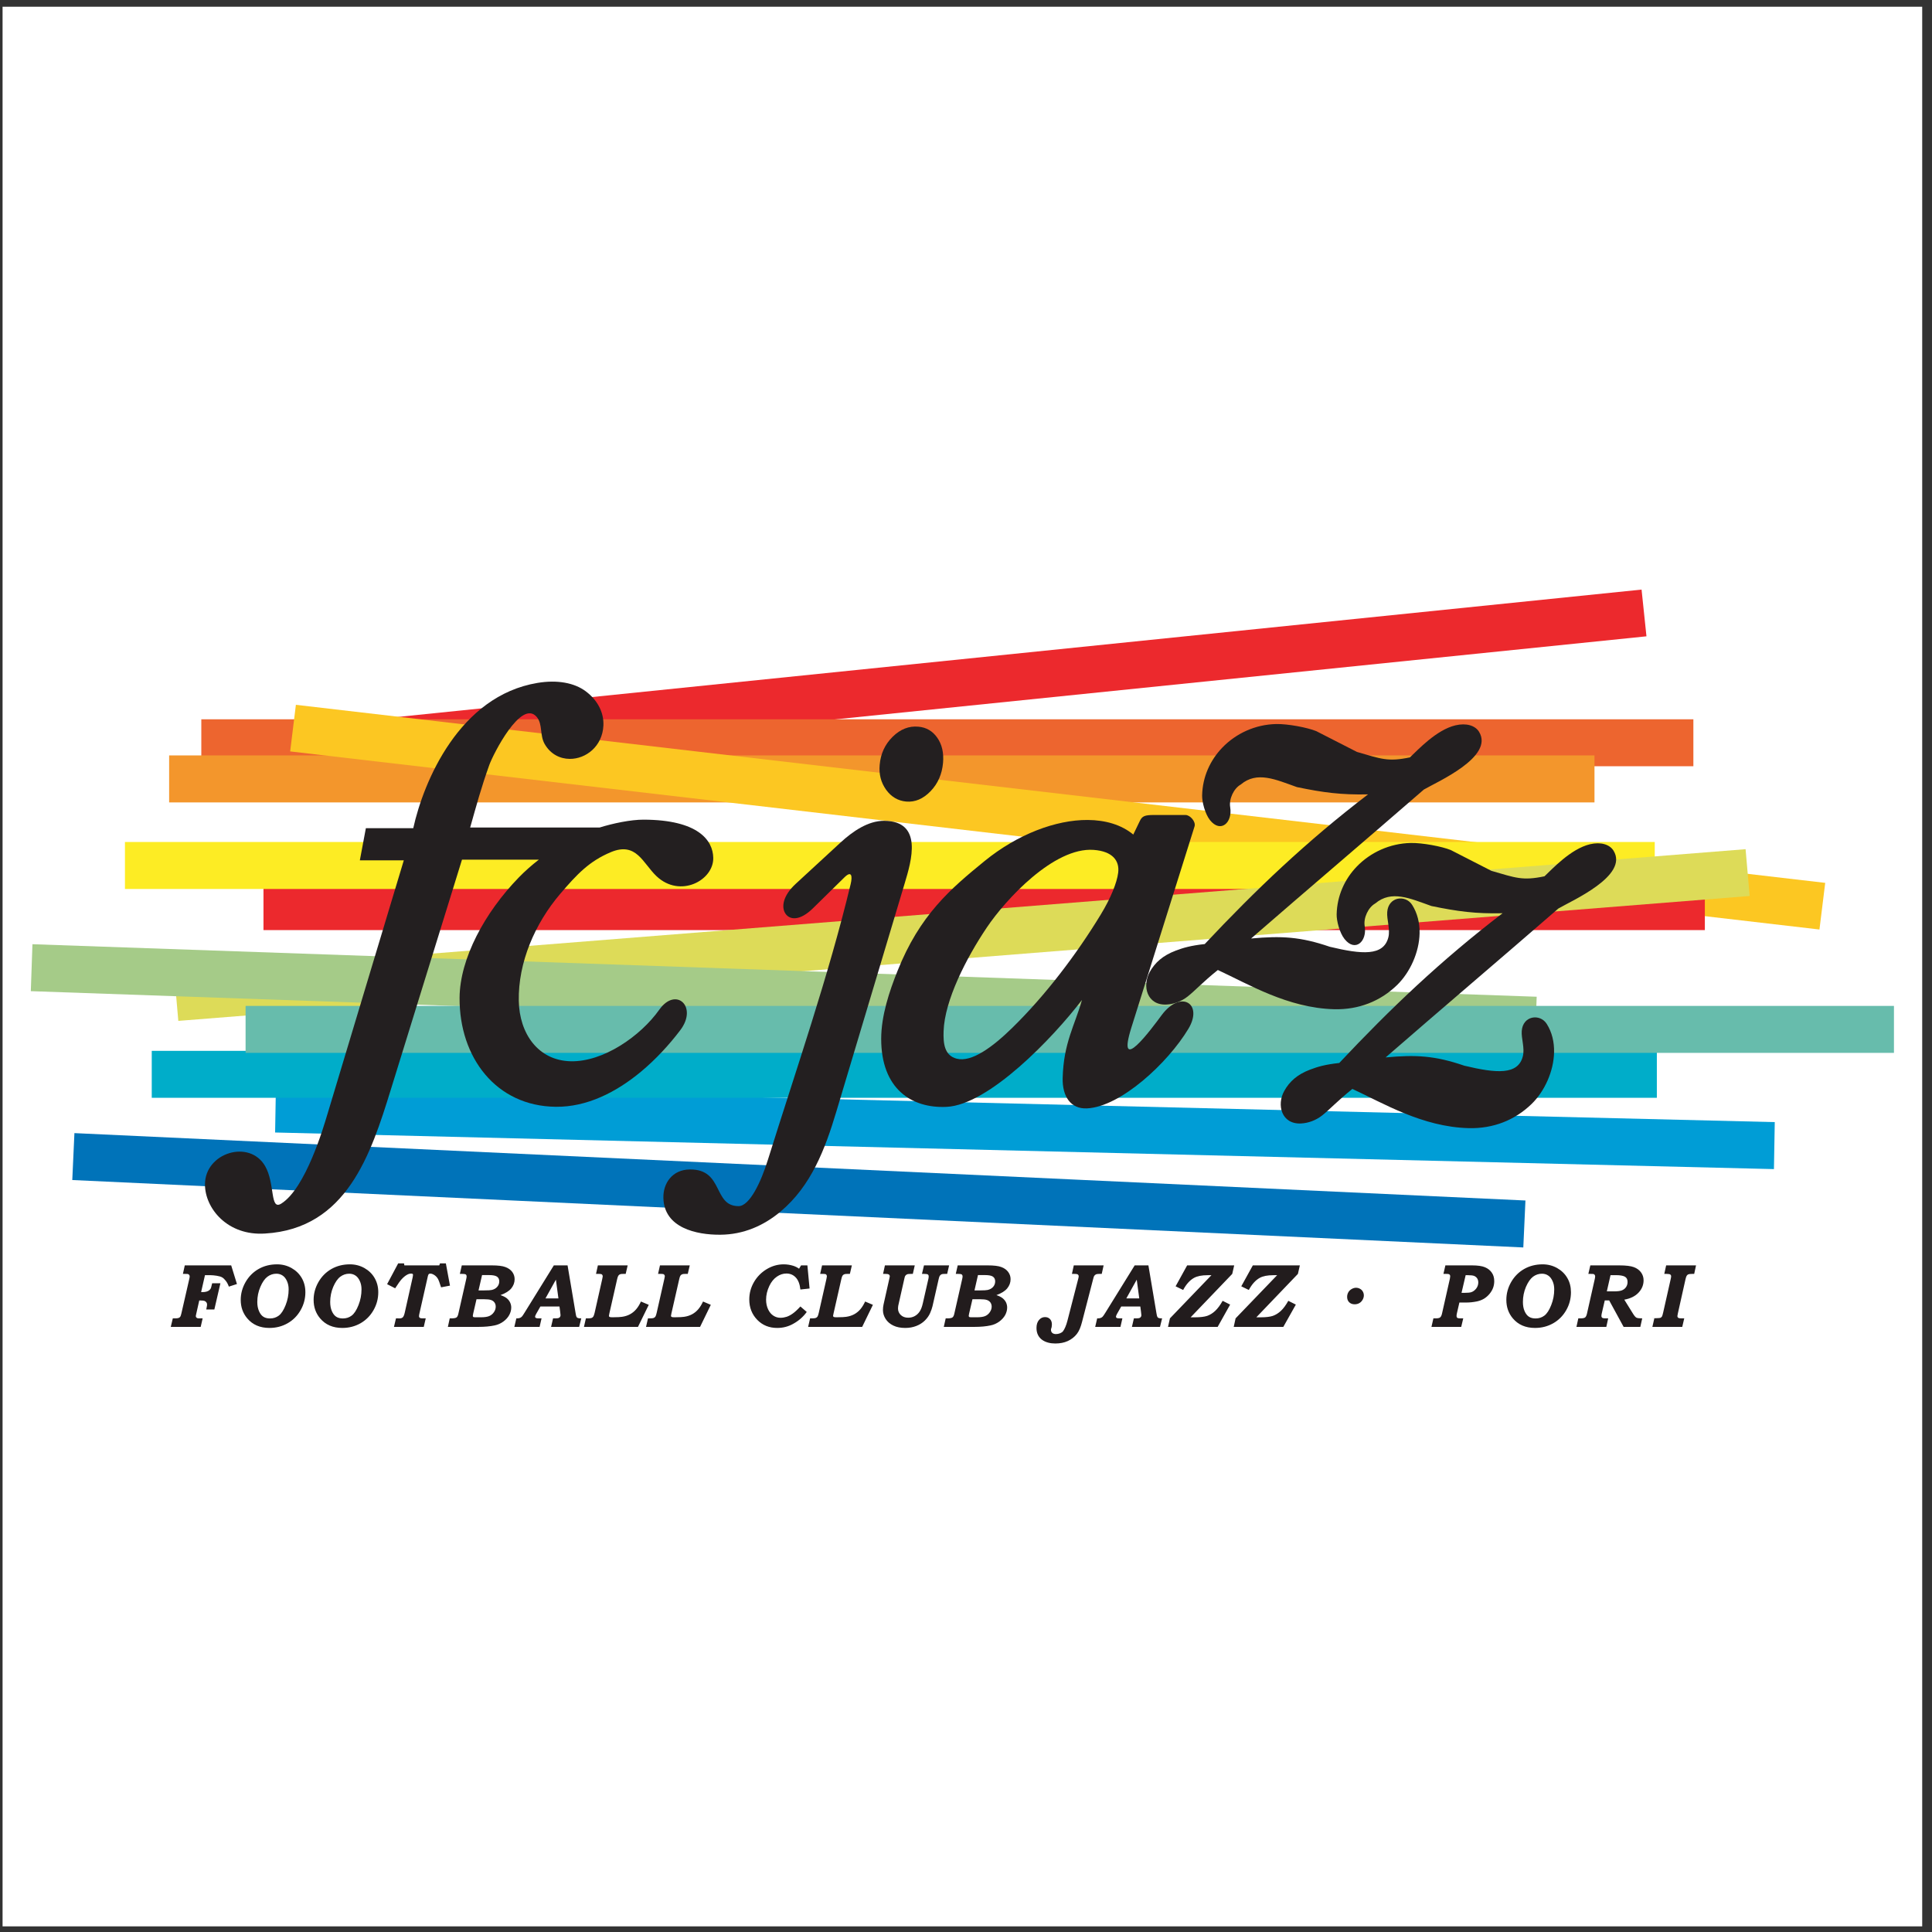 <?xml version="1.0" encoding="UTF-8"?>
<svg xmlns="http://www.w3.org/2000/svg" xmlns:xlink="http://www.w3.org/1999/xlink" width="194pt" height="194pt" viewBox="0 0 194 194" version="1.1">
<rect x="0" y="0" width="194" height="194" fill="#333333" stroke="none"/>
<g id="surface1">
<path style=" stroke:none;fill-rule:evenodd;fill:rgb(100%,100%,100%);fill-opacity:1;" d="M 0.258 0.676 L 193.016 0.676 L 193.016 193.434 L 0.258 193.434 L 0.258 0.676 "/>
<path style=" stroke:none;fill-rule:evenodd;fill:rgb(0%,61.6%,83.899%);fill-opacity:1;" d="M 27.707 109.004 L 178.211 112.676 L 178.129 117.395 L 27.625 113.719 L 27.707 109.004 "/>
<path style=" stroke:none;fill-rule:evenodd;fill:rgb(13.3%,10.999%,11.4%);fill-opacity:1;" d="M 18.555 127.062 L 23.215 127.062 L 23.793 128.934 L 22.98 129.195 C 22.902 128.973 22.801 128.777 22.676 128.617 C 22.551 128.453 22.43 128.34 22.305 128.266 C 22.184 128.195 22 128.141 21.754 128.102 C 21.512 128.066 21.309 128.047 21.156 128.047 L 20.582 128.047 L 20.195 129.742 L 20.348 129.746 C 20.496 129.746 20.633 129.727 20.754 129.691 C 20.871 129.652 20.965 129.605 21.027 129.547 C 21.09 129.488 21.137 129.426 21.172 129.359 C 21.188 129.332 21.207 129.246 21.242 129.105 C 21.27 128.984 21.293 128.898 21.305 128.855 L 22.133 128.855 L 21.523 131.492 L 20.711 131.492 C 20.723 131.434 20.734 131.363 20.75 131.285 C 20.781 131.152 20.793 131.059 20.793 130.996 C 20.793 130.91 20.773 130.836 20.723 130.773 C 20.676 130.707 20.613 130.66 20.531 130.629 C 20.453 130.602 20.316 130.586 20.121 130.586 L 20.008 130.586 L 19.703 131.938 C 19.676 132.055 19.66 132.125 19.66 132.152 C 19.66 132.219 19.688 132.277 19.738 132.316 C 19.785 132.359 19.859 132.383 19.949 132.383 L 20.348 132.383 L 20.152 133.238 L 17.148 133.238 L 17.352 132.383 L 17.594 132.383 C 17.75 132.383 17.863 132.367 17.938 132.34 C 18.012 132.309 18.066 132.27 18.102 132.215 C 18.137 132.16 18.18 132.047 18.219 131.863 L 19.008 128.418 C 19.035 128.309 19.047 128.227 19.047 128.164 C 19.047 128.113 19.031 128.066 19 128.023 C 18.973 127.98 18.93 127.953 18.879 127.934 C 18.844 127.922 18.758 127.918 18.613 127.918 L 18.367 127.918 Z M 27.816 126.957 C 28.348 126.957 28.832 127.082 29.273 127.328 C 29.715 127.578 30.055 127.91 30.301 128.332 C 30.543 128.75 30.664 129.227 30.664 129.758 C 30.664 130.402 30.504 131.004 30.184 131.562 C 29.863 132.125 29.43 132.562 28.879 132.875 C 28.328 133.188 27.719 133.344 27.055 133.344 C 26.109 133.344 25.367 133.023 24.824 132.379 C 24.391 131.863 24.172 131.25 24.172 130.527 C 24.172 129.898 24.336 129.301 24.66 128.734 C 24.984 128.172 25.422 127.734 25.969 127.422 C 26.516 127.113 27.129 126.957 27.816 126.957 Z M 27.75 127.898 C 27.422 127.898 27.125 128 26.855 128.199 C 26.586 128.402 26.348 128.742 26.145 129.219 C 25.938 129.699 25.836 130.207 25.836 130.738 C 25.836 131.09 25.895 131.398 26.008 131.656 C 26.121 131.918 26.266 132.105 26.445 132.219 C 26.625 132.336 26.848 132.391 27.113 132.391 C 27.445 132.391 27.738 132.297 27.996 132.105 C 28.25 131.914 28.477 131.562 28.68 131.055 C 28.883 130.547 28.984 130.02 28.984 129.469 C 28.984 129.156 28.926 128.879 28.812 128.629 C 28.699 128.379 28.551 128.195 28.371 128.078 C 28.191 127.957 27.98 127.898 27.75 127.898 Z M 35.133 126.957 C 35.664 126.957 36.148 127.082 36.59 127.328 C 37.031 127.578 37.375 127.91 37.617 128.332 C 37.859 128.75 37.984 129.227 37.984 129.758 C 37.984 130.402 37.824 131.004 37.504 131.562 C 37.184 132.125 36.746 132.562 36.199 132.875 C 35.648 133.188 35.039 133.344 34.371 133.344 C 33.426 133.344 32.684 133.023 32.141 132.379 C 31.707 131.863 31.492 131.25 31.492 130.527 C 31.492 129.898 31.652 129.301 31.977 128.734 C 32.301 128.172 32.738 127.734 33.285 127.422 C 33.832 127.113 34.449 126.957 35.133 126.957 Z M 35.066 127.898 C 34.738 127.898 34.441 128 34.172 128.199 C 33.902 128.402 33.668 128.742 33.461 129.219 C 33.258 129.699 33.156 130.207 33.156 130.738 C 33.156 131.09 33.211 131.398 33.324 131.656 C 33.438 131.918 33.586 132.105 33.762 132.219 C 33.941 132.336 34.164 132.391 34.43 132.391 C 34.762 132.391 35.059 132.297 35.312 132.105 C 35.566 131.914 35.797 131.562 35.996 131.055 C 36.199 130.547 36.301 130.02 36.301 129.469 C 36.301 129.156 36.246 128.879 36.129 128.629 C 36.016 128.379 35.871 128.195 35.688 128.078 C 35.508 127.957 35.301 127.898 35.066 127.898 Z M 39.984 126.859 L 40.57 126.859 L 40.605 127.062 L 44.105 127.062 L 44.184 126.859 L 44.77 126.859 L 45.184 129.094 L 44.293 129.266 L 44.246 129.133 C 44.133 128.777 44.051 128.559 44.008 128.477 C 43.918 128.297 43.793 128.156 43.637 128.047 C 43.48 127.941 43.336 127.887 43.203 127.887 C 43.137 127.887 43.086 127.906 43.051 127.941 C 43.012 127.98 42.984 128.051 42.961 128.156 L 42.133 131.816 C 42.094 131.98 42.074 132.098 42.074 132.16 C 42.074 132.246 42.109 132.305 42.18 132.344 C 42.223 132.367 42.32 132.383 42.469 132.383 L 42.75 132.383 L 42.551 133.238 L 39.559 133.238 L 39.762 132.383 L 39.984 132.383 L 40.098 132.387 C 40.254 132.387 40.367 132.352 40.445 132.277 C 40.523 132.203 40.586 132.051 40.641 131.816 L 41.441 128.246 C 41.461 128.148 41.473 128.074 41.473 128.02 C 41.473 127.977 41.461 127.945 41.434 127.922 C 41.406 127.898 41.363 127.887 41.301 127.887 C 41.164 127.887 41.035 127.918 40.918 127.98 C 40.723 128.078 40.531 128.234 40.336 128.445 C 40.191 128.598 39.973 128.906 39.68 129.363 L 38.871 128.949 Z M 46.371 127.062 L 49.383 127.062 C 49.996 127.062 50.453 127.117 50.75 127.23 C 51.047 127.34 51.277 127.504 51.438 127.719 C 51.594 127.934 51.676 128.176 51.676 128.449 C 51.676 128.789 51.562 129.094 51.344 129.367 C 51.117 129.641 50.758 129.867 50.254 130.047 C 50.531 130.141 50.738 130.246 50.887 130.363 C 51.031 130.484 51.145 130.621 51.219 130.781 C 51.297 130.945 51.336 131.113 51.336 131.293 C 51.336 131.547 51.27 131.797 51.137 132.043 C 51.008 132.285 50.809 132.508 50.543 132.703 C 50.277 132.895 49.984 133.027 49.668 133.09 C 49.215 133.188 48.676 133.238 48.051 133.238 L 44.973 133.238 L 45.16 132.383 L 45.32 132.383 C 45.559 132.383 45.723 132.355 45.816 132.305 C 45.906 132.254 45.977 132.133 46.02 131.941 L 46.82 128.414 C 46.844 128.309 46.855 128.23 46.855 128.18 C 46.855 128.074 46.824 128.004 46.754 127.961 C 46.707 127.934 46.602 127.918 46.438 127.918 L 46.176 127.918 Z M 48.051 129.574 L 48.645 129.574 C 49.008 129.574 49.25 129.559 49.375 129.531 C 49.602 129.48 49.785 129.379 49.922 129.223 C 50.062 129.066 50.133 128.883 50.133 128.664 C 50.133 128.461 50.059 128.301 49.91 128.195 C 49.762 128.09 49.492 128.035 49.105 128.035 L 48.406 128.035 Z M 47.848 130.461 L 47.512 131.918 C 47.488 132.02 47.477 132.09 47.477 132.129 C 47.477 132.184 47.492 132.223 47.531 132.246 C 47.555 132.266 47.641 132.273 47.785 132.273 L 48.289 132.273 C 48.664 132.273 48.945 132.23 49.133 132.148 C 49.32 132.066 49.477 131.938 49.598 131.758 C 49.719 131.582 49.777 131.398 49.777 131.207 C 49.777 131.047 49.738 130.91 49.656 130.793 C 49.578 130.68 49.465 130.594 49.316 130.543 C 49.168 130.488 48.93 130.461 48.602 130.461 Z M 55.613 127.062 L 56.992 127.062 L 57.801 131.871 C 57.832 132.066 57.863 132.191 57.891 132.234 C 57.918 132.285 57.961 132.32 58.016 132.344 C 58.07 132.371 58.188 132.383 58.367 132.383 L 58.156 133.238 L 55.336 133.238 L 55.535 132.383 L 55.781 132.383 C 55.957 132.383 56.07 132.363 56.133 132.328 C 56.234 132.27 56.285 132.176 56.285 132.059 C 56.285 132.008 56.273 131.883 56.246 131.688 L 56.18 131.191 L 54.262 131.191 L 53.855 131.906 C 53.773 132.051 53.73 132.152 53.73 132.211 C 53.73 132.273 53.766 132.32 53.836 132.352 C 53.871 132.371 53.977 132.383 54.145 132.383 L 54.379 132.383 L 54.184 133.238 L 51.648 133.238 L 51.848 132.383 C 51.996 132.387 52.109 132.375 52.188 132.344 C 52.266 132.316 52.336 132.273 52.391 132.219 C 52.449 132.164 52.539 132.031 52.668 131.82 Z M 56.074 130.379 L 55.82 128.496 L 54.773 130.379 Z M 60.035 127.062 L 63.027 127.062 L 62.828 127.918 L 62.566 127.918 C 62.441 127.918 62.348 127.926 62.293 127.945 C 62.207 127.973 62.141 128.02 62.098 128.086 C 62.051 128.148 62.012 128.266 61.973 128.43 L 61.188 131.891 C 61.156 132.027 61.145 132.109 61.145 132.129 C 61.145 132.176 61.16 132.207 61.199 132.23 C 61.234 132.258 61.309 132.27 61.41 132.27 L 61.641 132.27 C 62.008 132.27 62.281 132.254 62.457 132.227 C 62.758 132.184 63.027 132.098 63.258 131.973 C 63.492 131.848 63.699 131.68 63.883 131.465 C 64.066 131.25 64.223 130.992 64.359 130.691 L 65.145 131.023 L 64.062 133.238 L 58.637 133.238 L 58.832 132.383 L 59.039 132.383 C 59.215 132.383 59.336 132.367 59.406 132.34 C 59.477 132.309 59.535 132.266 59.574 132.207 C 59.617 132.148 59.66 132.023 59.707 131.832 L 60.473 128.43 C 60.508 128.285 60.523 128.199 60.523 128.164 C 60.523 128.086 60.496 128.02 60.438 127.973 C 60.398 127.934 60.312 127.918 60.188 127.918 L 59.848 127.918 Z M 66.27 127.062 L 69.262 127.062 L 69.062 127.918 L 68.801 127.918 C 68.676 127.918 68.582 127.926 68.527 127.945 C 68.441 127.973 68.375 128.02 68.328 128.086 C 68.285 128.148 68.242 128.266 68.207 128.43 L 67.418 131.891 C 67.391 132.027 67.375 132.109 67.375 132.129 C 67.375 132.176 67.395 132.207 67.43 132.23 C 67.469 132.258 67.539 132.27 67.645 132.27 L 67.871 132.27 C 68.238 132.27 68.512 132.254 68.691 132.227 C 68.992 132.184 69.258 132.098 69.492 131.973 C 69.723 131.848 69.934 131.68 70.117 131.465 C 70.301 131.25 70.457 130.992 70.594 130.691 L 71.375 131.023 L 70.297 133.238 L 64.871 133.238 L 65.066 132.383 L 65.273 132.383 C 65.449 132.383 65.57 132.367 65.641 132.34 C 65.711 132.309 65.77 132.266 65.809 132.207 C 65.852 132.148 65.895 132.023 65.938 131.832 L 66.707 128.43 C 66.738 128.285 66.758 128.199 66.758 128.164 C 66.758 128.086 66.727 128.02 66.672 127.973 C 66.633 127.934 66.547 127.918 66.418 127.918 L 66.078 127.918 Z M 81.074 127.062 L 81.293 129.383 L 80.371 129.484 C 80.312 128.945 80.156 128.539 79.906 128.277 C 79.656 128.012 79.344 127.879 78.969 127.879 C 78.637 127.879 78.316 127.98 78.012 128.191 C 77.703 128.402 77.449 128.711 77.254 129.121 C 77.035 129.582 76.926 130.043 76.926 130.504 C 76.926 130.867 76.996 131.191 77.129 131.477 C 77.262 131.758 77.441 131.973 77.66 132.113 C 77.875 132.254 78.113 132.324 78.375 132.324 C 78.582 132.324 78.785 132.289 78.992 132.223 C 79.199 132.152 79.406 132.043 79.613 131.891 C 79.824 131.742 80.078 131.508 80.371 131.188 L 81.008 131.738 C 80.656 132.23 80.191 132.637 79.621 132.945 C 79.141 133.211 78.613 133.344 78.043 133.344 C 77.242 133.344 76.578 133.078 76.051 132.543 C 75.508 131.988 75.238 131.301 75.238 130.484 C 75.238 129.863 75.395 129.281 75.707 128.742 C 76.023 128.199 76.449 127.766 76.988 127.441 C 77.527 127.117 78.094 126.957 78.695 126.957 C 79.027 126.957 79.344 127.008 79.648 127.102 C 79.859 127.168 80.055 127.266 80.238 127.395 L 80.438 127.062 Z M 82.547 127.062 L 85.539 127.062 L 85.34 127.918 L 85.078 127.918 C 84.953 127.918 84.859 127.926 84.805 127.945 C 84.719 127.973 84.652 128.02 84.605 128.086 C 84.562 128.148 84.52 128.266 84.484 128.43 L 83.699 131.891 C 83.668 132.027 83.652 132.109 83.652 132.129 C 83.652 132.176 83.672 132.207 83.707 132.23 C 83.746 132.258 83.816 132.27 83.922 132.27 L 84.148 132.27 C 84.52 132.27 84.789 132.254 84.969 132.227 C 85.27 132.184 85.535 132.098 85.77 131.973 C 86 131.848 86.211 131.68 86.395 131.465 C 86.574 131.25 86.734 130.992 86.871 130.691 L 87.652 131.023 L 86.574 133.238 L 81.148 133.238 L 81.344 132.383 L 81.551 132.383 C 81.723 132.383 81.848 132.367 81.918 132.34 C 81.988 132.309 82.047 132.266 82.086 132.207 C 82.129 132.148 82.172 132.023 82.215 131.832 L 82.984 128.43 C 83.016 128.285 83.031 128.199 83.031 128.164 C 83.031 128.086 83.004 128.02 82.949 127.973 C 82.91 127.934 82.824 127.918 82.695 127.918 L 82.355 127.918 Z M 88.859 127.062 L 91.855 127.062 L 91.66 127.918 L 91.469 127.918 C 91.277 127.918 91.156 127.93 91.109 127.949 C 91.023 127.984 90.961 128.031 90.918 128.09 C 90.871 128.148 90.836 128.254 90.809 128.398 L 90.27 130.785 L 90.246 130.891 C 90.199 131.066 90.172 131.23 90.172 131.383 C 90.172 131.652 90.27 131.875 90.457 132.051 C 90.645 132.227 90.891 132.316 91.191 132.316 C 91.43 132.316 91.648 132.266 91.848 132.156 C 92.043 132.051 92.211 131.898 92.344 131.699 C 92.48 131.5 92.586 131.219 92.668 130.852 L 93.227 128.398 C 93.246 128.316 93.254 128.238 93.254 128.16 C 93.254 128.078 93.227 128.016 93.172 127.977 C 93.113 127.938 92.996 127.918 92.816 127.918 L 92.578 127.918 L 92.781 127.062 L 95.305 127.062 L 95.109 127.918 L 94.871 127.918 C 94.734 127.918 94.641 127.926 94.594 127.941 C 94.543 127.953 94.496 127.98 94.449 128.02 C 94.402 128.062 94.363 128.109 94.336 128.168 C 94.309 128.227 94.281 128.324 94.25 128.461 L 93.637 131.16 C 93.59 131.363 93.508 131.594 93.391 131.863 C 93.273 132.129 93.094 132.379 92.859 132.609 C 92.621 132.84 92.336 133.02 92.004 133.148 C 91.672 133.277 91.305 133.344 90.898 133.344 C 90.434 133.344 90.035 133.266 89.703 133.105 C 89.375 132.949 89.117 132.73 88.934 132.449 C 88.754 132.168 88.66 131.871 88.66 131.551 C 88.66 131.355 88.68 131.164 88.723 130.977 L 89.301 128.398 C 89.332 128.273 89.348 128.195 89.348 128.164 C 89.348 128.074 89.305 128.008 89.227 127.961 C 89.172 127.934 89.066 127.918 88.906 127.918 L 88.672 127.918 Z M 96.168 127.062 L 99.18 127.062 C 99.797 127.062 100.254 127.117 100.551 127.23 C 100.848 127.34 101.074 127.504 101.234 127.719 C 101.395 127.934 101.477 128.176 101.477 128.449 C 101.477 128.789 101.363 129.094 101.141 129.367 C 100.918 129.641 100.555 129.867 100.055 130.047 C 100.328 130.141 100.539 130.246 100.684 130.363 C 100.828 130.484 100.941 130.621 101.02 130.781 C 101.094 130.945 101.133 131.113 101.133 131.293 C 101.133 131.547 101.066 131.797 100.938 132.043 C 100.805 132.285 100.605 132.508 100.344 132.703 C 100.074 132.895 99.785 133.027 99.465 133.09 C 99.016 133.188 98.477 133.238 97.852 133.238 L 94.77 133.238 L 94.961 132.383 L 95.117 132.383 C 95.359 132.383 95.523 132.355 95.613 132.305 C 95.707 132.254 95.777 132.133 95.82 131.941 L 96.621 128.414 C 96.645 128.309 96.656 128.23 96.656 128.18 C 96.656 128.074 96.621 128.004 96.555 127.961 C 96.508 127.934 96.402 127.918 96.234 127.918 L 95.973 127.918 Z M 97.852 129.574 L 98.441 129.574 C 98.805 129.574 99.047 129.559 99.172 129.531 C 99.402 129.48 99.582 129.379 99.723 129.223 C 99.859 129.066 99.93 128.883 99.93 128.664 C 99.93 128.461 99.855 128.301 99.707 128.195 C 99.562 128.09 99.293 128.035 98.902 128.035 L 98.203 128.035 Z M 97.648 130.461 L 97.309 131.918 C 97.285 132.02 97.273 132.09 97.273 132.129 C 97.273 132.184 97.293 132.223 97.328 132.246 C 97.355 132.266 97.441 132.273 97.586 132.273 L 98.09 132.273 C 98.465 132.273 98.746 132.23 98.934 132.148 C 99.121 132.066 99.273 131.938 99.395 131.758 C 99.516 131.582 99.578 131.398 99.578 131.207 C 99.578 131.047 99.535 130.91 99.457 130.793 C 99.375 130.68 99.262 130.594 99.117 130.543 C 98.969 130.488 98.73 130.461 98.398 130.461 Z M 107.824 127.062 L 110.82 127.062 L 110.629 127.918 L 110.367 127.918 C 110.219 127.918 110.113 127.934 110.059 127.961 C 109.98 128 109.918 128.051 109.871 128.121 C 109.836 128.172 109.801 128.297 109.754 128.484 L 108.648 132.754 C 108.523 133.242 108.367 133.641 108.133 133.945 C 107.895 134.25 107.594 134.484 107.227 134.656 C 106.863 134.824 106.441 134.906 105.965 134.906 C 104.969 134.906 104.078 134.453 104.078 133.348 C 104.078 133.012 104.16 132.746 104.324 132.551 C 104.492 132.352 104.695 132.254 104.93 132.254 C 105.141 132.254 105.309 132.32 105.434 132.453 C 105.562 132.586 105.625 132.766 105.625 133 C 105.625 133.062 105.617 133.133 105.605 133.215 C 105.59 133.344 105.539 133.426 105.535 133.465 C 105.504 133.82 105.746 133.957 106.023 133.961 C 106.305 133.965 106.625 133.84 106.75 133.664 C 106.898 133.457 107.055 133.125 107.188 132.609 L 108.273 128.398 C 108.305 128.281 108.316 128.199 108.316 128.164 C 108.316 128.07 108.277 128 108.199 127.957 C 108.152 127.93 108.047 127.918 107.879 127.918 L 107.637 127.918 Z M 113.938 127.062 L 115.316 127.062 L 116.125 131.871 C 116.156 132.066 116.188 132.191 116.215 132.234 C 116.242 132.285 116.285 132.32 116.34 132.344 C 116.395 132.371 116.512 132.383 116.691 132.383 L 116.48 133.238 L 113.66 133.238 L 113.859 132.383 L 114.105 132.383 C 114.281 132.383 114.395 132.363 114.453 132.328 C 114.559 132.27 114.609 132.176 114.609 132.059 C 114.609 132.008 114.594 131.883 114.57 131.688 L 114.504 131.191 L 112.586 131.191 L 112.18 131.906 C 112.098 132.051 112.059 132.152 112.059 132.211 C 112.059 132.273 112.09 132.32 112.156 132.352 C 112.195 132.371 112.301 132.383 112.469 132.383 L 112.703 132.383 L 112.508 133.238 L 109.973 133.238 L 110.172 132.383 C 110.32 132.387 110.438 132.375 110.512 132.344 C 110.594 132.316 110.66 132.273 110.715 132.219 C 110.77 132.164 110.863 132.031 110.992 131.82 Z M 114.398 130.379 L 114.145 128.496 L 113.098 130.379 Z M 119.207 127.062 L 123.93 127.062 L 123.734 127.918 L 119.555 132.277 L 119.988 132.277 C 120.523 132.277 120.93 132.227 121.215 132.133 C 121.496 132.035 121.766 131.871 122.02 131.633 C 122.277 131.391 122.527 131.055 122.77 130.621 L 123.523 131 L 122.27 133.238 L 117.285 133.238 L 117.477 132.383 L 121.645 128.047 L 121.277 128.047 C 120.68 128.047 120.219 128.137 119.891 128.32 C 119.473 128.555 119.109 128.961 118.805 129.531 L 118.047 129.164 Z M 125.801 127.062 L 130.523 127.062 L 130.328 127.918 L 126.152 132.277 L 126.586 132.277 C 127.117 132.277 127.527 132.227 127.809 132.133 C 128.09 132.035 128.359 131.871 128.617 131.633 C 128.875 131.391 129.121 131.055 129.363 130.621 L 130.121 131 L 128.863 133.238 L 123.883 133.238 L 124.07 132.383 L 128.242 128.047 L 127.871 128.047 C 127.273 128.047 126.812 128.137 126.488 128.32 C 126.066 128.555 125.707 128.961 125.398 129.531 L 124.641 129.164 Z M 136.168 129.309 C 136.305 129.309 136.434 129.344 136.559 129.41 C 136.684 129.477 136.781 129.57 136.848 129.691 C 136.914 129.809 136.949 129.938 136.949 130.074 C 136.949 130.223 136.91 130.367 136.824 130.516 C 136.738 130.664 136.629 130.777 136.492 130.852 C 136.355 130.93 136.199 130.969 136.031 130.969 C 135.801 130.969 135.617 130.902 135.477 130.766 C 135.34 130.629 135.27 130.449 135.27 130.223 C 135.27 130.062 135.309 129.91 135.387 129.77 C 135.465 129.629 135.578 129.52 135.727 129.434 C 135.871 129.352 136.02 129.309 136.168 129.309 Z M 145.137 127.062 L 147.793 127.062 C 148.375 127.062 148.816 127.125 149.113 127.25 C 149.41 127.375 149.641 127.559 149.801 127.797 C 149.965 128.031 150.043 128.316 150.043 128.645 C 150.043 128.879 150.004 129.105 149.926 129.32 C 149.848 129.535 149.723 129.738 149.562 129.934 C 149.398 130.129 149.215 130.285 149.012 130.41 C 148.805 130.531 148.574 130.621 148.324 130.676 C 147.949 130.754 147.586 130.793 147.23 130.793 L 146.543 130.793 L 146.297 131.859 C 146.266 131.984 146.258 132.082 146.258 132.156 C 146.258 132.23 146.281 132.285 146.332 132.324 C 146.383 132.363 146.477 132.383 146.621 132.383 L 146.93 132.383 L 146.727 133.238 L 143.738 133.238 L 143.934 132.383 L 144.164 132.383 C 144.379 132.383 144.527 132.352 144.605 132.289 C 144.688 132.223 144.754 132.098 144.797 131.906 L 145.59 128.391 C 145.609 128.289 145.621 128.215 145.621 128.16 C 145.621 128.105 145.609 128.059 145.586 128.02 C 145.559 127.98 145.523 127.957 145.477 127.941 C 145.441 127.926 145.359 127.918 145.23 127.918 L 144.941 127.918 Z M 146.758 129.82 L 147.066 129.82 C 147.383 129.82 147.609 129.797 147.746 129.75 C 147.941 129.684 148.105 129.555 148.242 129.375 C 148.375 129.191 148.441 128.992 148.441 128.781 C 148.441 128.625 148.406 128.488 148.332 128.371 C 148.258 128.258 148.156 128.176 148.027 128.121 C 147.898 128.07 147.691 128.047 147.406 128.047 L 147.172 128.047 Z M 154.898 126.957 C 155.43 126.957 155.914 127.082 156.355 127.328 C 156.797 127.578 157.141 127.91 157.383 128.332 C 157.629 128.75 157.746 129.227 157.746 129.758 C 157.746 130.402 157.59 131.004 157.27 131.562 C 156.949 132.125 156.512 132.562 155.965 132.875 C 155.41 133.188 154.805 133.344 154.137 133.344 C 153.191 133.344 152.449 133.023 151.906 132.379 C 151.473 131.863 151.258 131.25 151.258 130.527 C 151.258 129.898 151.418 129.301 151.742 128.734 C 152.066 128.172 152.504 127.734 153.051 127.422 C 153.598 127.113 154.215 126.957 154.898 126.957 Z M 154.832 127.898 C 154.504 127.898 154.207 128 153.938 128.199 C 153.672 128.402 153.434 128.742 153.227 129.219 C 153.023 129.699 152.922 130.207 152.922 130.738 C 152.922 131.09 152.977 131.398 153.09 131.656 C 153.203 131.918 153.352 132.105 153.527 132.219 C 153.707 132.336 153.93 132.391 154.195 132.391 C 154.527 132.391 154.824 132.297 155.078 132.105 C 155.332 131.914 155.562 131.562 155.762 131.055 C 155.965 130.547 156.066 130.02 156.066 129.469 C 156.066 129.156 156.012 128.879 155.895 128.629 C 155.781 128.379 155.637 128.195 155.453 128.078 C 155.273 127.957 155.066 127.898 154.832 127.898 Z M 159.691 127.062 L 162.59 127.062 C 163.258 127.062 163.746 127.121 164.062 127.238 C 164.371 127.355 164.613 127.531 164.781 127.762 C 164.953 127.996 165.039 128.262 165.039 128.562 C 165.039 129.027 164.871 129.441 164.531 129.801 C 164.195 130.16 163.715 130.395 163.102 130.504 L 163.98 131.918 C 164.113 132.133 164.227 132.262 164.316 132.309 C 164.406 132.359 164.602 132.383 164.902 132.383 L 164.711 133.238 L 163.035 133.238 L 161.586 130.582 L 161.141 130.582 L 160.832 131.918 C 160.816 131.996 160.805 132.074 160.805 132.145 C 160.805 132.23 160.84 132.301 160.914 132.34 C 160.969 132.367 161.074 132.383 161.23 132.383 L 161.484 132.383 L 161.297 133.238 L 158.297 133.238 L 158.484 132.383 L 158.691 132.383 C 158.926 132.383 159.082 132.352 159.164 132.293 C 159.246 132.23 159.309 132.105 159.352 131.918 L 160.137 128.434 C 160.16 128.32 160.176 128.23 160.176 128.168 C 160.176 128.113 160.16 128.062 160.133 128.02 C 160.105 127.98 160.066 127.949 160.023 127.934 C 159.992 127.926 159.906 127.918 159.758 127.918 L 159.492 127.918 Z M 161.348 129.672 L 162.043 129.672 C 162.41 129.672 162.684 129.641 162.863 129.57 C 163.043 129.496 163.18 129.387 163.281 129.238 C 163.383 129.086 163.43 128.914 163.43 128.723 C 163.43 128.469 163.34 128.293 163.152 128.191 C 162.965 128.094 162.672 128.043 162.266 128.043 L 161.719 128.043 Z M 167.305 127.062 L 170.305 127.062 L 170.121 127.918 L 169.902 127.918 C 169.727 127.918 169.602 127.934 169.531 127.961 C 169.465 127.992 169.41 128.035 169.371 128.098 C 169.328 128.156 169.289 128.281 169.246 128.465 L 168.48 131.891 C 168.449 132.031 168.434 132.113 168.434 132.148 C 168.434 132.23 168.469 132.293 168.539 132.34 C 168.586 132.367 168.695 132.383 168.871 132.383 L 169.121 132.383 L 168.922 133.238 L 165.922 133.238 L 166.117 132.383 L 165.781 132.383 C 165.609 132.383 166.641 132.367 166.711 132.336 C 166.785 132.305 166.84 132.262 166.879 132.203 C 166.914 132.148 166.957 132.012 167.004 131.801 L 167.762 128.434 C 167.789 128.309 167.805 128.223 167.805 128.172 C 167.805 128.086 167.777 128.02 167.719 127.98 C 167.66 127.938 167.543 127.918 167.367 127.918 L 167.117 127.918 L 167.305 127.062 "/>
<path style=" stroke:none;fill-rule:evenodd;fill:rgb(0%,45.099%,72.499%);fill-opacity:1;" d="M 7.473 113.781 L 153.176 120.547 L 152.961 125.262 L 7.258 118.492 L 7.473 113.781 "/>
<path style=" stroke:none;fill-rule:evenodd;fill:rgb(92.499%,16.1%,17.599%);fill-opacity:1;" d="M 28.441 73.168 L 164.836 59.203 L 165.328 63.895 L 28.934 77.859 L 28.441 73.168 "/>
<path style=" stroke:none;fill-rule:evenodd;fill:rgb(92.899%,39.6%,18.399%);fill-opacity:1;" d="M 20.215 72.227 L 170.039 72.227 L 170.039 76.941 L 20.215 76.941 L 20.215 72.227 "/>
<path style=" stroke:none;fill-rule:evenodd;fill:rgb(95.299%,58.8%,17.299%);fill-opacity:1;" d="M 16.984 75.855 L 160.109 75.855 L 160.109 80.574 L 16.984 80.574 L 16.984 75.855 "/>
<path style=" stroke:none;fill-rule:evenodd;fill:rgb(0%,67.799%,78.799%);fill-opacity:1;" d="M 15.238 105.52 L 166.371 105.52 L 166.371 110.234 L 15.238 110.234 L 15.238 105.52 "/>
<path style=" stroke:none;fill-rule:evenodd;fill:rgb(98.799%,78%,13.3%);fill-opacity:1;" d="M 29.711 70.773 L 183.277 88.652 L 182.699 93.336 L 29.137 75.453 L 29.711 70.773 "/>
<path style=" stroke:none;fill-rule:evenodd;fill:rgb(92.499%,16.1%,17.599%);fill-opacity:1;" d="M 26.457 88.68 L 171.191 88.68 L 171.191 93.395 L 26.457 93.395 L 26.457 88.68 "/>
<path style=" stroke:none;fill-rule:evenodd;fill:rgb(99.199%,92.499%,14.099%);fill-opacity:1;" d="M 12.547 84.547 L 166.16 84.547 L 166.16 89.266 L 12.547 89.266 L 12.547 84.547 "/>
<path style=" stroke:none;fill-rule:evenodd;fill:rgb(86.699%,85.899%,34.499%);fill-opacity:1;" d="M 17.496 97.812 L 175.281 85.27 L 175.691 89.969 L 17.906 102.512 L 17.496 97.812 "/>
<path style=" stroke:none;fill-rule:evenodd;fill:rgb(64.699%,79.599%,53.299%);fill-opacity:1;" d="M 3.258 94.812 L 154.305 100.086 L 154.137 104.801 L 3.094 99.527 L 3.258 94.812 "/>
<path style=" stroke:none;fill-rule:evenodd;fill:rgb(40.399%,73.7%,67.499%);fill-opacity:1;" d="M 24.66 101.008 L 190.18 101.008 L 190.18 105.723 L 24.66 105.723 L 24.66 101.008 "/>
<path style=" stroke:none;fill-rule:evenodd;fill:rgb(13.699%,12.199%,12.5%);fill-opacity:1;" d="M 156.484 91.227 C 150.781 96.18 144.84 101.223 139.137 106.18 C 142.188 105.898 144.086 106 147.043 107.012 C 150.258 107.781 152.434 107.965 152.914 106.066 C 153.125 105.246 152.746 104.281 152.805 103.52 C 152.918 101.98 154.633 101.758 155.305 102.801 C 155.848 103.648 156.07 104.641 156.051 105.652 C 156.016 107.582 155.09 109.59 153.805 110.844 C 152.121 112.48 149.945 113.344 147.469 113.281 C 142.809 113.156 138.871 110.762 135.797 109.344 C 134.289 110.551 133.492 111.434 132.77 112 C 132.121 112.512 131.352 112.777 130.648 112.812 C 128.68 112.91 128.176 110.949 128.953 109.551 C 129.488 108.59 130.27 107.891 131.559 107.402 C 132.332 107.109 133.074 106.891 134.48 106.738 C 139.621 101.27 144.688 96.434 150.879 91.703 C 148.156 91.762 146.391 91.523 143.734 90.977 C 141.598 90.219 139.727 89.344 138.094 90.719 C 137.391 91.113 136.895 92.176 137.035 92.992 C 137.293 94.535 136.082 95.648 135.008 94.289 C 134.512 93.668 134.203 92.453 134.219 91.812 C 134.258 89.949 135.027 88.273 136.238 87.016 C 137.613 85.59 139.559 84.691 141.66 84.645 C 142.816 84.621 144.766 84.988 145.676 85.355 C 147.035 86.055 148.398 86.75 149.758 87.445 C 152.18 88.141 152.859 88.461 155.09 87.992 C 155.844 87.285 157.727 85.23 159.66 84.773 C 160.727 84.523 161.629 84.781 162.023 85.422 C 163.57 87.941 157.824 90.441 156.484 91.227 "/>
<path style=" stroke:none;fill-rule:evenodd;fill:rgb(13.699%,12.199%,12.5%);fill-opacity:1;" d="M 92.215 72.969 C 93.012 73.035 93.645 73.406 94.113 74.074 C 94.586 74.746 94.781 75.586 94.695 76.598 C 94.594 77.734 94.176 78.691 93.438 79.453 C 92.695 80.219 91.887 80.562 91 80.488 C 90.168 80.414 89.496 80.016 88.977 79.301 C 88.461 78.574 88.246 77.75 88.332 76.805 C 88.43 75.684 88.859 74.746 89.637 73.98 C 90.41 73.219 91.27 72.883 92.215 72.969 Z M 90.852 88.672 L 83.977 111.629 C 82.855 115.379 81.457 119.078 78.375 121.66 C 76.688 123.074 74.66 123.969 72.332 123.984 C 69.926 124.004 66.676 123.297 66.613 120.281 C 66.582 118.832 67.496 117.441 69.281 117.43 C 72.691 117.402 71.57 121.113 74.16 121.113 C 75.273 121.113 76.406 118.715 77.105 116.469 C 79.953 107.363 83.188 98.043 85.418 88.777 C 85.613 87.953 85.508 87.398 84.797 88.094 L 81.641 91.195 C 80.312 92.5 79.301 92.383 78.871 91.742 C 78.441 91.102 78.598 89.938 79.922 88.73 L 84.406 84.598 C 85.633 83.469 87.176 82.414 88.777 82.422 C 92.723 82.445 91.516 86.457 90.852 88.672 "/>
<path style=" stroke:none;fill-rule:evenodd;fill:rgb(13.699%,12.199%,12.5%);fill-opacity:1;" d="M 68.309 103.445 C 67.199 104.91 65.863 106.363 64.367 107.609 C 61.871 109.684 58.926 111.172 55.812 111.137 C 49.812 111.074 46.109 106.184 46.148 100.184 C 46.176 96.262 48.668 91.629 52.105 88.098 C 52.707 87.48 53.383 86.879 54.109 86.32 L 46.391 86.32 L 39.242 109.418 C 37.234 115.918 34.809 123.371 26.629 123.863 C 22.84 124.121 20.57 121.324 20.582 118.918 C 20.59 117.324 21.711 116.191 23.027 115.793 C 24.34 115.398 25.848 115.738 26.625 117.098 C 27.645 118.875 27.082 121.59 28.25 120.855 C 30.699 119.309 32.484 113.18 32.852 111.965 L 40.547 86.391 L 36.133 86.391 L 36.738 83.164 L 41.496 83.164 C 42.531 78.484 46.113 69.879 53.969 68.574 C 55.957 68.242 57.68 68.562 58.82 69.418 C 60.055 70.344 60.652 71.605 60.59 72.867 C 60.484 74.957 58.824 76.215 57.211 76.203 C 56.242 76.199 55.293 75.738 54.703 74.73 C 54.172 73.82 54.516 72.73 53.895 71.992 C 52.344 70.156 49.512 75.742 49.129 76.824 C 48.316 79.098 47.867 80.777 47.211 83.094 L 60.211 83.094 C 61.543 82.68 63.324 82.301 64.637 82.305 C 70.09 82.324 71.586 84.367 71.621 86.133 C 71.672 88.402 68.293 90.215 65.93 87.988 C 64.551 86.688 63.91 84.488 61.332 85.57 C 59.168 86.477 57.934 87.793 56.281 89.723 C 53.707 92.73 52.023 96.656 52.094 100.496 C 52.152 103.785 54.031 106.488 57.305 106.566 C 60.594 106.641 64.324 104.035 66.199 101.391 C 67.871 99.027 70.102 101.086 68.309 103.445 "/>
<path style=" stroke:none;fill-rule:evenodd;fill:rgb(13.699%,12.199%,12.5%);fill-opacity:1;" d="M 142.977 79.281 C 137.273 84.238 131.332 89.281 125.629 94.238 C 128.68 93.961 130.578 94.059 133.535 95.07 C 136.746 95.84 138.926 96.023 139.41 94.125 C 139.617 93.305 139.238 92.344 139.297 91.578 C 139.41 90.039 141.125 89.816 141.797 90.859 C 142.34 91.711 142.562 92.699 142.547 93.711 C 142.508 95.641 141.578 97.648 140.297 98.902 C 138.613 100.539 136.438 101.402 133.961 101.34 C 129.301 101.215 125.363 98.82 122.289 97.402 C 120.781 98.609 119.984 99.492 119.262 100.059 C 118.613 100.57 117.844 100.836 117.141 100.871 C 115.172 100.969 114.672 99.008 115.445 97.609 C 115.98 96.648 116.766 95.949 118.051 95.461 C 118.824 95.168 119.566 94.949 120.973 94.797 C 126.113 89.328 131.18 84.492 137.371 79.766 C 134.648 79.82 132.883 79.586 130.227 79.035 C 128.094 78.277 126.219 77.402 124.59 78.777 C 123.883 79.172 123.391 80.234 123.527 81.051 C 123.785 82.594 122.574 83.703 121.496 82.348 C 121.004 81.727 120.695 80.512 120.711 79.871 C 120.75 78.008 121.52 76.336 122.734 75.074 C 124.105 73.648 126.051 72.746 128.152 72.703 C 129.309 72.68 131.258 73.047 132.168 73.414 C 133.527 74.109 134.891 74.809 136.254 75.504 C 138.676 76.199 139.352 76.52 141.578 76.051 C 142.336 75.344 144.219 73.285 146.156 72.832 C 147.219 72.582 148.121 72.84 148.516 73.48 C 150.062 76 144.32 78.5 142.977 79.281 "/>
<path style=" stroke:none;fill-rule:evenodd;fill:rgb(13.699%,12.199%,12.5%);fill-opacity:1;" d="M 109.805 85.34 C 105.828 85.059 100.98 90.324 99.094 93.129 C 97.023 96.203 94.848 100.461 94.75 103.551 C 94.711 104.738 94.809 105.988 96.074 106.309 C 97.566 106.691 99.684 105.133 101.656 103.199 C 104.957 99.973 108.117 95.809 110.539 91.82 C 111.531 90.188 112.152 88.656 112.281 87.629 C 112.43 86.441 111.734 85.477 109.805 85.34 Z M 114.453 82.441 C 114.688 81.953 114.934 81.836 115.875 81.836 L 119.039 81.836 C 119.508 81.836 120.098 82.508 119.949 82.984 L 113.613 103.16 C 112.043 108.16 115.633 103.309 116.629 101.957 C 118.559 99.34 120.863 100.758 119.328 103.312 C 117.289 106.711 112.543 111.137 109.152 111.297 C 107.523 111.375 106.66 110.105 106.707 108.246 C 106.797 104.711 107.934 102.945 108.645 100.41 C 105.707 104.25 99.281 110.945 95.047 111.145 C 91.508 111.312 88.484 109.312 88.484 104.32 C 88.484 101.984 89.312 99.52 90.113 97.52 C 92.359 91.875 95.438 89.254 98.875 86.453 C 102.168 83.773 106.02 82.316 109.223 82.336 C 111.02 82.348 112.613 82.82 113.797 83.801 L 114.453 82.441 "/>
</g>
</svg>
